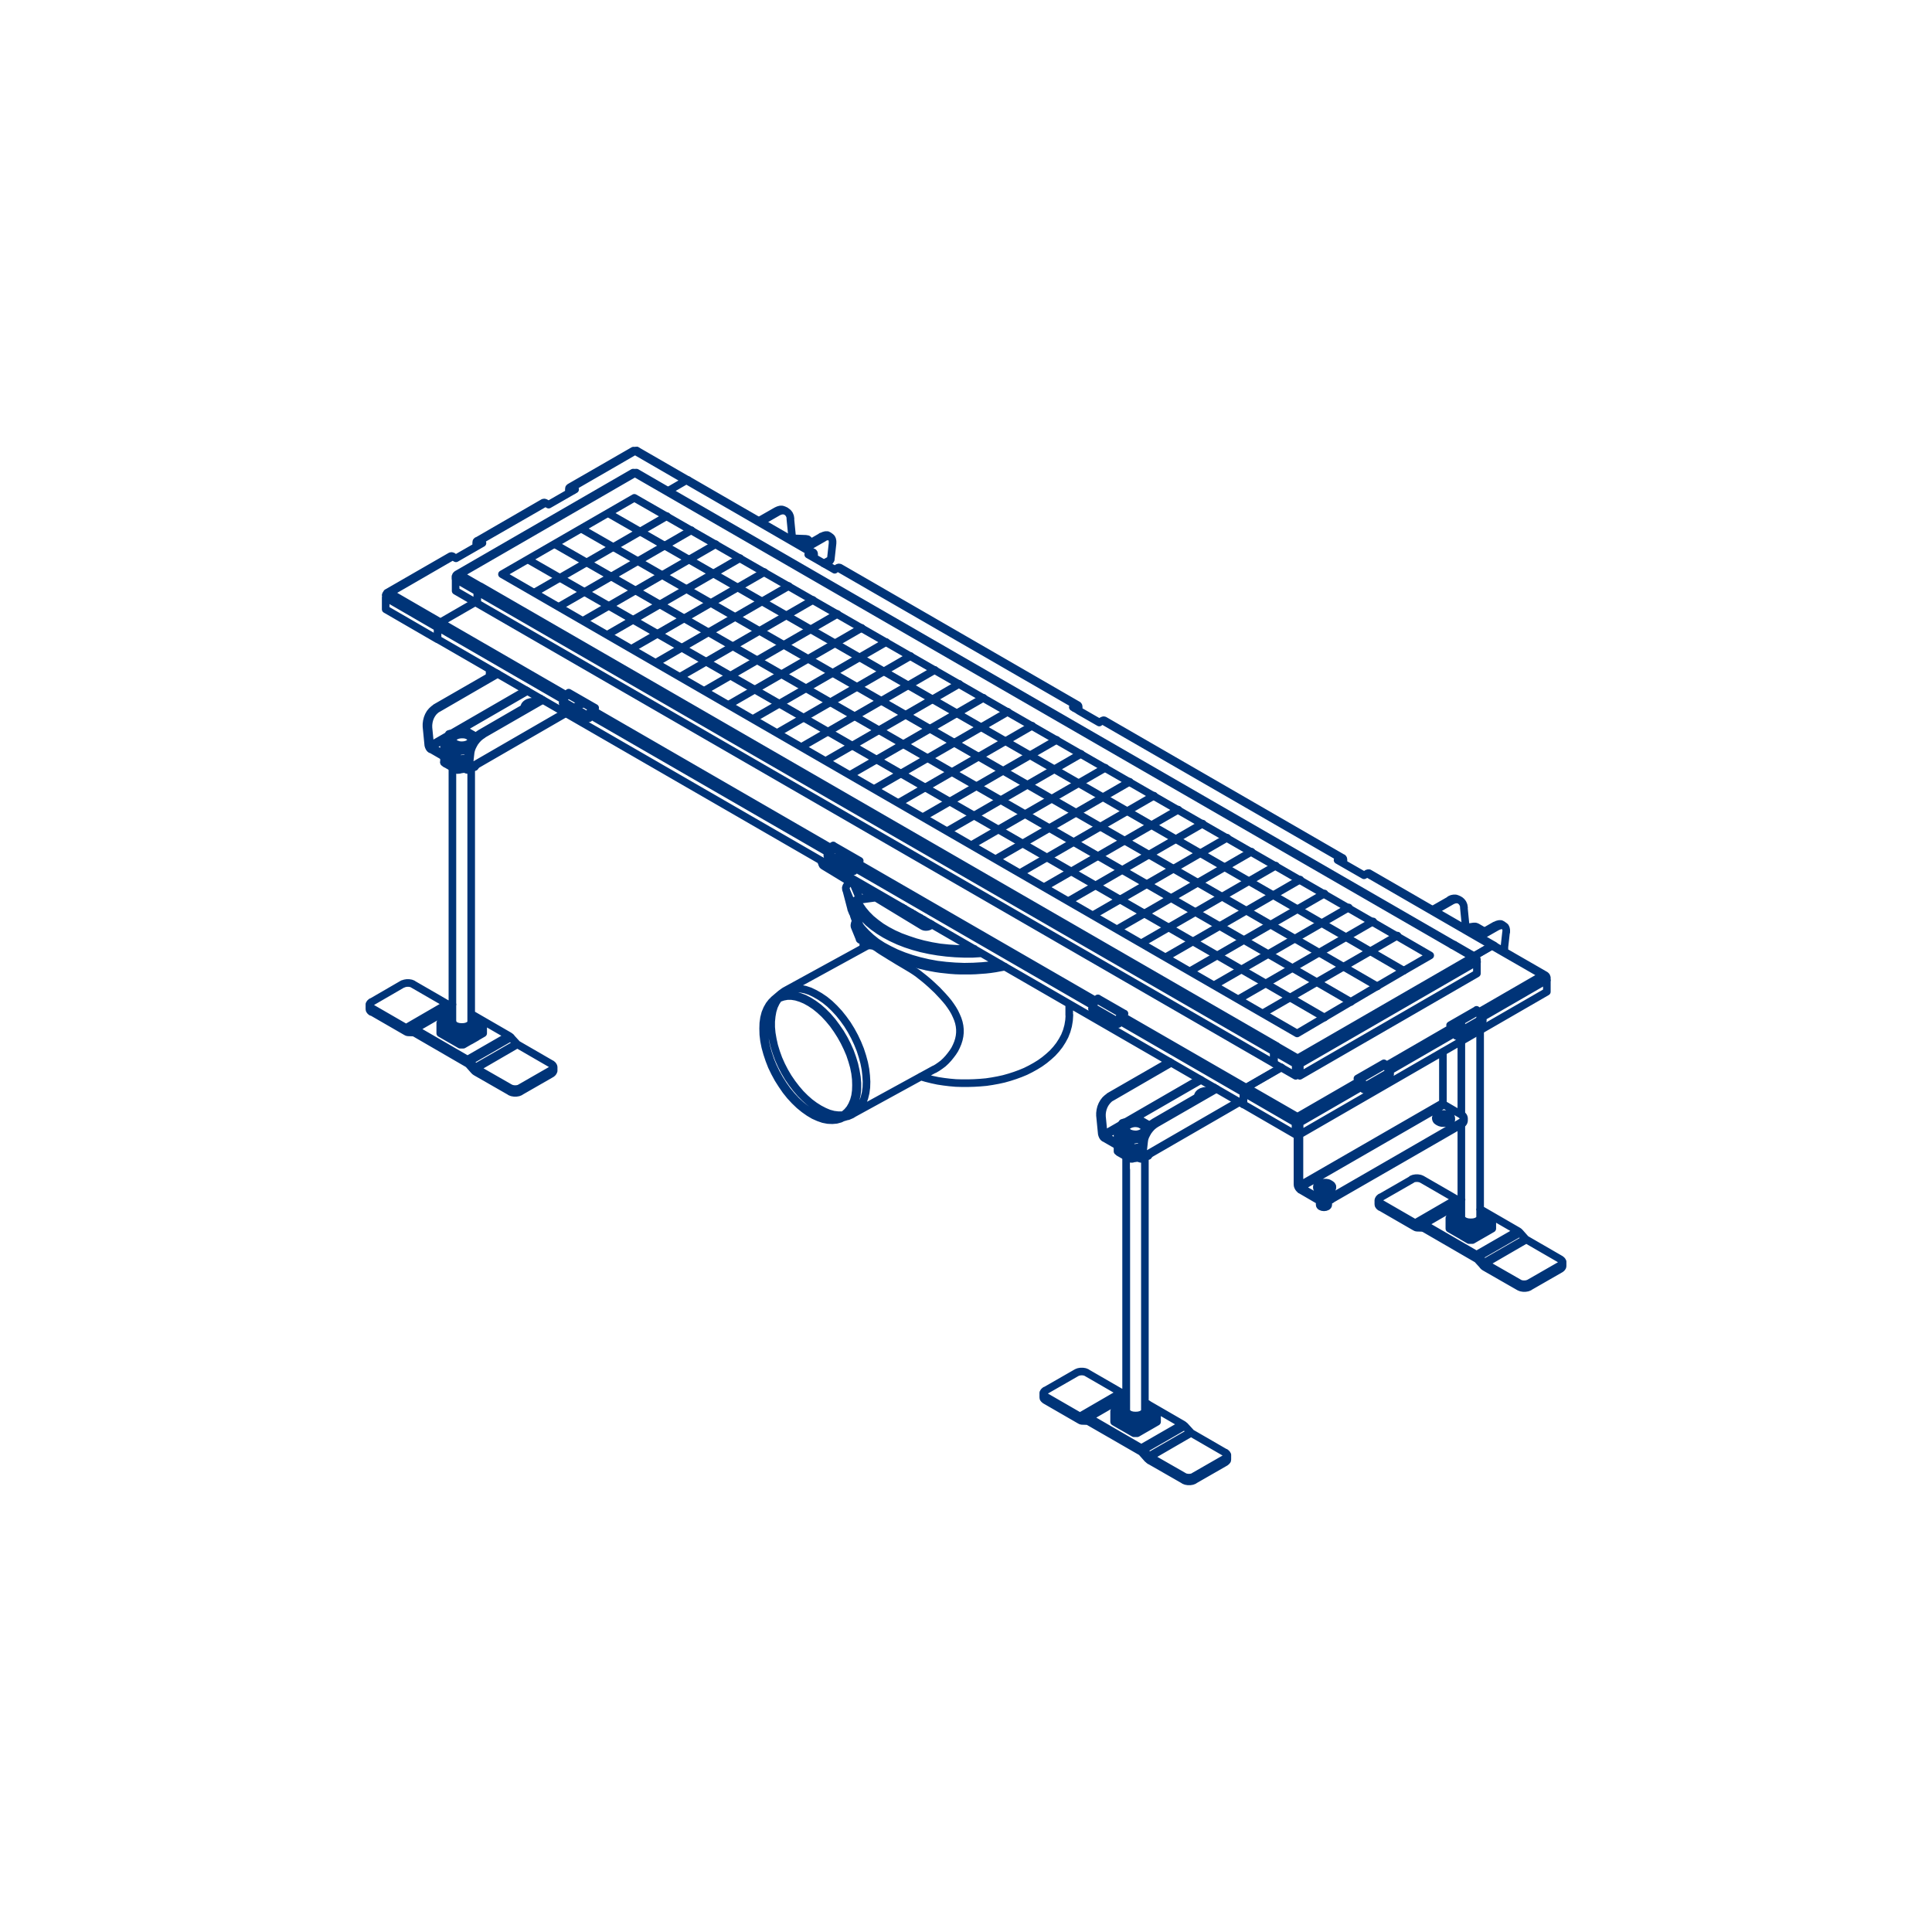 <?xml version="1.0" encoding="UTF-8"?>
<!-- Generator: Adobe Illustrator 27.3.1, SVG Export Plug-In . SVG Version: 6.00 Build 0)  -->
<svg xmlns="http://www.w3.org/2000/svg" xmlns:xlink="http://www.w3.org/1999/xlink" version="1.1" id="Lager_1" x="0px" y="0px" viewBox="0 0 1080 1080" style="enable-background:new 0 0 1080 1080;" xml:space="preserve">
<style type="text/css">
	.st0{fill:none;stroke:#003478;stroke-width:4.252;stroke-linecap:round;stroke-linejoin:round;stroke-miterlimit:10;}
	.st1{fill:#003478;stroke:#003478;stroke-miterlimit:10;}
	.st2{enable-background:new    ;}
</style>
<g>
	<g>
		<g>
			<path class="st0" d="M863.9,545.2l-28.8-16.6 M818.4,626.4v-1.3 M724.2,634.2l-29-16.8 M724.2,627.6v6.6l1.1-0.6 M725.3,625.6     l-0.1,0.3l-0.1,0.3v0.4l0.1,0.4 M724.2,627.6l1.1-0.6v6.6 M695.1,617.4v-6.6 M695.1,610.9l0.1-0.8l0.4-0.8l0.6-0.7l0.7-0.5      M725.3,624.3l-0.5,0.6l-0.4,0.8l-0.2,0.9v0.9 M724.2,627.6l-29-16.8 M864.7,547.8v6.6l-138.2,79.8 M725.3,625.6v-1.3      M725.4,633.5l1.1,0.6v-6.6l-1.1-0.6 M864.7,547.8v-1.3l-0.4,0.2 M864.7,546.5l-0.3-0.8l-0.5-0.5l-0.7-0.2l-0.8,0.1 M834,528.7     l0.6-0.2l0.6,0.1 M726.4,626.2L726.4,626.2 M726.4,662.8v-28.6 M725.3,625.7v36.4 M806.6,587.9v28.5 M816.9,627.3L744,669.4      M725.3,662.1l0.1,0.8l0.4,0.9l0.5,0.7l0.7,0.5 M725.3,662.1l1.1,0.6 M727,663.8l-0.3-0.3l-0.2-0.4l-0.1-0.4 M726.4,662.8     l80.3-46.3 M806.6,616.4l0.1,0.4l0.2,0.4l0.3,0.3 M807.2,617.5l-80.3,46.3v1.3 M736.6,669.3l-9.6-5.5 M744,669.3v1.3      M736.6,669.3v1.3 M744,669.3l-1.1,0.5l-1.3,0.3l-1.4,0.1l-1.4-0.1l-1.3-0.3l-1.1-0.5 M727,665.1l9.6,5.6 M736.6,670.6l1.1,0.5     l1.3,0.3l1.4,0.1l1.4-0.1l1.3-0.3l1.1-0.5 M816.9,628.6l-72.9,42 M807.2,617.5l9.6,5.6 M816.9,628.6l0.8-0.6l0.5-0.7l0.2-0.8      M816.9,627.3v1.3 M816.9,623l0.8,0.6l0.5,0.7l0.2,0.8l-0.2,0.8l-0.5,0.7l-0.8,0.6 M811.3,625.9l-0.5-0.7l-0.8-0.6l-1.1-0.4     l-1.2-0.2h-1.3l-1.2,0.2l-1.1,0.4l-0.8,0.6l-0.5,0.7 M803.9,627l-0.8-0.6l-0.4-0.7l-0.1-0.8l0.3-0.7l0.7-0.6l1-0.5l1.2-0.3     l1.3-0.1l1.3,0.1l1.2,0.4l0.9,0.5l0.6,0.7l0.2,0.7l-0.1,0.8l-0.5,0.7l-0.9,0.6l-1.1,0.4l-1.3,0.2h-1.3l-1.2-0.3L803.9,627z      M744.7,664.3l-0.5-0.7l-0.8-0.6l-1.1-0.4l-1.2-0.2h-1.3l-1.2,0.2l-1.1,0.4l-0.8,0.6l-0.5,0.7 M743.6,661.9l0.8,0.6l0.4,0.7v0.8     l-0.3,0.7l-0.7,0.6l-1,0.5l-1.2,0.3l-1.3,0.1l-1.3-0.1l-1.2-0.4l-0.9-0.5l-0.6-0.7l-0.2-0.7l0.1-0.8l0.5-0.7l0.9-0.6l1.1-0.4     l1.3-0.2h1.3l1.2,0.2L743.6,661.9z M725.3,625.6l0.1,0.3l0.1,0.3v0.4l-0.1,0.4 M862.5,545.2l0.8,0.5l0.7,0.7l0.5,0.8l0.3,0.8      M864.7,547.8l-35.8,20.7 M828.9,570.6l-14.8,8.5 M825.4,565.8l-13.7,7.9 M825.4,564.5v1.3l1.8,1 M725.4,627v6.6 M814.1,577.8     l13.7-7.9 M762.3,606.9l-35.8,20.7 M726.5,627.6v-0.9l-0.2-0.9l-0.4-0.8l-0.5-0.6 M814.1,577l-37,21.4 M696.8,607.9l28.5,16.4     l35.3-20.4 M716.2,596.7l-19.4,11.2 M725.5,592.9L725.5,592.9 M834,528.7l-10,5.8 M827.2,565.5l35.3-20.4L834,528.7 M812.4,574.1     l-1.8-1l14.8-8.5l1.8,1 M775.4,595.4l37-21.4 M762.3,607.7l13.7-7.9 M777.1,600.5l-14.8,8.5 M760.6,604l-1.8-1.1 M773.6,595.7     l-13.7,7.9 M758.8,602.9l14.8-8.5 M775.4,596.7l-1.8-1v-1.3l1.8,1.1 M814.1,579.1V577 M777.1,598.4v2.1l-1.1-0.6v-2.1      M828.9,568.5v2.1l-1.1-0.6v-2.1 M762.3,609v-2.1 M814.1,577l-0.1-0.8l-0.4-0.8l-0.6-0.7l-0.6-0.5 M775.4,595.4l0.7,0.5l0.5,0.7     l0.4,0.8l0.1,0.8 M776,597.7l1.1,0.6 M776,597.7l-0.1-0.4l-0.2-0.4l-0.3-0.3 M775.4,596.7v-1.3 M827.2,565.5l0.6,0.5l0.6,0.7     l0.4,0.9l0.1,0.8 M827.8,567.8l1.1,0.6 M827.8,567.8l-0.1-0.4l-0.2-0.4l-0.3-0.3 M827.2,566.8v-1.3 M762.3,606.9l-0.1-0.8     l-0.4-0.8l-0.6-0.7l-0.7-0.5 M737.7,671.1v2.4c0,0.8,1.1,1.4,2.4,1.4c1.3,0,2.4-0.6,2.4-1.4v-2.3"></path>
		</g>
		<path class="st0" d="M713.8,584.9l11.6,6.7l98-56.6l-11.6-6.7 M353.9,264.2l-98.5,56.9 M367.7,271.1l-11.9-6.9 M266.8,330.7v6.6    l-12.1-7 M254.7,330.3v-6.6 M254.7,323.7l0.3-0.7l0.5-0.8l0.7-0.7l0.8-0.4 M268.5,327.7l-0.7,0.5l-0.5,0.7l-0.4,0.9l-0.1,0.8     M266.8,330.7l-12.1-7 M255.1,322.6l-0.5-0.3v1.3 M353.9,264.2h0.4l0.5,0.3 M256.9,321l-0.8-0.1l-0.7,0.2l-0.5,0.5l-0.3,0.8     M367.7,271.1l-0.5-0.1l-0.7,0.2 M354.9,264.5l0.5-0.3h0.4 M366.5,271.2l-11.6-6.7l-98,56.6l11.6,6.7 M367.7,271.1L813,528.2     M813,528.2l-0.5-0.1l-0.7,0.2 M366.5,271.2l0.7-0.2l0.5,0.1 M811.8,528.3L366.5,271.2 M266.8,330.7l0.1-0.8l0.4-0.9l0.5-0.7    l0.7-0.5 M712.1,587.8v6.6L266.8,337.3v-6.6 M266.8,330.7l445.3,257.1 M713.8,584.9l-0.7,0.5l-0.5,0.8l-0.4,0.8l-0.1,0.8     M268.5,327.7l445.3,257.1"></path>
		<path class="st0" d="M824.9,535l-11.9-6.9 M825.6,537.6v-1.3l-0.4,0.3 M825.6,536.3l-0.3-0.8l-0.5-0.5l-0.7-0.2l-0.8,0.1     M811.8,528.3l0.7-0.2l0.5,0.1 M825.6,537.6v6.6l-99,57.2 M725.5,592.8l0.1,0.3l0.1,0.3v0.4l-0.1,0.4 M725.5,600.8l1.1,0.6v-6.6    l-1.1-0.6 M725.5,594.2v6.6 M726.6,594.8v-0.9l-0.2-0.9l-0.4-0.8l-0.5-0.6 M823.4,535l0.8,0.5l0.7,0.7l0.5,0.8l0.3,0.7     M825.6,537.6l-99,57.2 M724.3,601.4l-12.2-7 M724.3,594.8v6.6l1.1-0.6 M725.5,592.8v-1.3 M725.5,592.8l-0.1,0.3l-0.1,0.3v0.4    l0.1,0.4 M724.3,594.8l1.1-0.6v6.6 M712.1,594.4v-6.6 M712.1,587.8l0.1-0.8l0.4-0.8l0.5-0.8l0.6-0.5 M725.5,591.6l-0.5,0.6    l-0.4,0.8l-0.2,0.9v0.9 M724.3,594.8l-12.2-7"></path>
		<g>
			<path class="st0" d="M251.9,310.9l-35.6,20.5 M354.1,251.9l-35.6,20.5 M303.7,281l-37,21.4 M355,252.2l0.5-0.3h0.4 M216.1,332.9     l-0.4-0.3v1.3 M244.6,350.8v6.6l-29-16.8 M215.6,340.6V334 M215.6,334l0.3-0.7l0.5-0.8l0.7-0.7l0.8-0.5 M244.6,350.8l-29-16.8      M273.7,374.1v4.1 M274.8,374.7v2.8 M217.9,331.4l-0.8-0.1l-0.7,0.2l-0.5,0.5l-0.3,0.7 M268.6,304.1l-0.7-0.4 M319.7,273.8     l-0.6,0.4 M267.9,303.7l-0.6,0.3 M354.1,251.9h0.4l0.5,0.3 M383.5,268.6L355,252.1l-35.3,20.4 M373.5,274.4l10-5.8 M246.3,347.8     l19.4-11.2 M253.1,311l-35.3,20.4l28.5,16.5 M267.9,302.5l1.8,1.1l-14.8,8.5l-1.8-1 M304.9,281.1l-37,21.3 M319.7,272.6l1.8,1      M320.4,274.3l-0.7-0.4 M321.5,273.6l-14.8,8.5l-1.8-1 M267.3,304.1v0.8 M266.2,305.5v-2.1 M319.1,274.2v0.8 M318,275.6v-2.1      M267.9,303.7l-0.3-0.1l-0.2,0.1l-0.1,0.3 M266.2,303.4l1.1,0.6 M266.2,303.4l0.1-0.7l0.4-0.4l0.6-0.1l0.6,0.2 M267.9,302.5v1.3      M304.9,281.1l-0.6-0.2l-0.6,0.1 M253.1,311l-0.7-0.2l-0.5,0.1 M319.7,273.8l-0.3-0.1l-0.2,0.1l-0.1,0.3 M318,273.5l1.1,0.6      M318,273.5l0.1-0.7l0.4-0.4l0.5-0.1l0.7,0.2 M319.7,272.6v1.3 M750.5,479.6l-133.1-76.9 M454.6,308.8l-69.9-40.4 M835.2,528.5     l-69.9-40.4 M602.6,394.2l-133.1-76.9 M696.7,608L696.7,608 M695.1,610.6v6.8L244.6,357.3v-6.8 M477.3,484.9v2.1l-14.8-8.5      M463.4,477.9l-0.9,0.5v-2.1 M477.3,484.9l133.1,76.9 M696.7,608l-0.6,0.5l-0.5,0.7l-0.3,0.8l-0.1,0.7 M625.2,570.3l69.9,40.4      M479.7,481.7l-13.9-8 M627.6,567.1l-13.9-8 M625.2,570.3v2.1l-14.8-8.5 M611.4,563.3l-0.9,0.5v-2.1 M244.6,350.5l69.9,40.4      M244.6,350.5l0.1-0.7l0.3-0.8l0.5-0.7l0.6-0.5 M329.3,399.4l133.2,76.9 M246.2,347.9l69.9,40.4 M246.2,347.9l19.6-11.3      M696.7,608l19.6-11.3 M626.7,567.7l69.9,40.3 M613.7,558.1l14.8,8.5 M478.8,482.2L612,559.1 M465.8,472.7l14.8,8.5 M330.9,396.8     L464,473.7 M611.4,561.2v2.1l13.9,8 M463.4,475.8v2.1l13.9,8 M331.7,396.3l-13.9-8 M317.9,387.2l14.8,8.5 M329.3,399.4v2.1      M315.5,392.5l13.9,8 M329.3,401.5l-14.8-8.5 M315.5,390.4v2.1l-0.9,0.5v-2.1 M383.7,268.5l0.6-0.2l0.5,0.1 M616.3,402.8     l133.2,76.9 M824,534.5l10.2-5.9 M373.5,274.4l10.2-5.9 M383.7,268.5l69.9,40.4 M616.3,402.8l-1.8,1l-14.8-8.5 M601.5,395.4     l-0.9,0.5 M599.7,395.3l1.8-1 M835.5,528.8l-0.3-0.3h-0.5l-0.5,0.2 M764.3,488.3l69.9,40.4 M764.3,488.3l-1.8,1l-14.8-8.5      M749.5,480.8l-0.9,0.5 M747.7,480.8l1.8-1 M468.4,317.4l133.2,76.9 M751,482.7l11.5,6.6 M603,397.3l11.5,6.6 M601.5,395.4     l0.6,0.3 M749.5,480.8l0.6,0.3 M453.6,310l0.6,0.3 M466.6,318.5l-14.8-8.5 M455.1,311.8l11.5,6.6l1.8-1 M453.6,310l-0.9,0.5      M451.8,309.9l1.8-1 M751,482.7L751,482.7v-2.1 M750.1,482.1v-1 M455.1,311.8L455.1,311.8v-2.1 M454.2,311.3v-1 M603,397.3     L603,397.3v-2.1 M602.1,396.7v-1 M617.4,402.7l-0.5-0.1l-0.6,0.2 M749.5,479.7l0.6-0.2l0.5,0.1l0.3,0.4l0.1,0.6 M750.1,481.1     l0.9-0.5 M750.1,481.1l-0.1-0.3l-0.2-0.1l-0.3,0.1 M749.5,480.8v-1.1 M453.6,308.9l0.6-0.2l0.5,0.1l0.3,0.4l0.1,0.6 M454.2,310.3     l0.9-0.5 M454.2,310.3l-0.1-0.3l-0.2-0.1l-0.3,0.1 M453.6,310v-1.1 M601.5,394.3l0.6-0.2l0.5,0.1l0.3,0.4l0.1,0.6 M602.1,395.7     l0.9-0.5 M602.1,395.7l-0.1-0.3l-0.2-0.1l-0.3,0.1 M601.5,395.4v-1.1 M469.4,317.3l-0.5-0.1l-0.6,0.2 M765.3,488.2l-0.5-0.1     l-0.6,0.2 M612,559.1l1.8-1v1.1l-1.8,1 M480.6,481.2l-1.8,1 M316.1,388.3l1.8-1v1.1l-1.8,1 M464,473.7l1.8-1.1v1.1l-1.8,1      M332.7,395.8l-1.8,1 M628.6,566.6l-1.8,1 M478.8,482.2l-0.6,0.5l-0.5,0.7l-0.3,0.8l-0.1,0.7 M610.4,561.7l0.1-0.7l0.3-0.8     l0.5-0.7l0.6-0.5 M612,560.2v-1.1 M612,560.2l-0.3,0.3l-0.2,0.4l-0.1,0.4 M611.4,561.2l-0.9,0.5 M314.5,390.9l0.1-0.7l0.3-0.8     l0.5-0.7l0.6-0.5 M316.1,389.3v-1.1 M316.1,389.3l-0.3,0.3l-0.2,0.4l-0.1,0.4 M315.5,390.4l-0.9,0.5 M462.5,476.3l0.1-0.7     l0.3-0.8l0.5-0.7l0.6-0.5 M464,474.8v-1.1 M464,474.8l-0.3,0.3l-0.2,0.4l-0.1,0.4 M463.4,475.8l-0.9,0.5 M330.9,396.8l-0.6,0.5     l-0.5,0.7l-0.3,0.8l-0.1,0.7 M626.7,567.7l-0.6,0.5l-0.5,0.7l-0.3,0.8l-0.1,0.7 M476.3,622.9l46-25.2 M438.6,554l46-25.2      M469,625.4l5-1.5 M432.5,558.9l4-3.4 M436.5,555.5l1.8-1.3l2.1-0.9l2.2-0.6l2.4-0.2l2.5,0.2l2.6,0.5l2.7,0.9l2.7,1.3l2.8,1.6     l2.8,1.9l2.7,2.2l2.6,2.5l2.6,2.8l2.4,3l2.3,3.2l2.1,3.4l1.9,3.5l1.7,3.6l1.5,3.7l1.2,3.7l1,3.7l0.7,3.6l0.4,3.5l0.2,3.4     l-0.1,3.2l-0.4,3l-0.7,2.8l-0.9,2.5l-1.2,2.2l-1.4,1.9l-1.7,1.6l-1.9,1.2L474,624 M426.6,575l0.1-3.1l0.4-2.9l0.7-2.7l1-2.4     l1.2-2.1l1.4-1.8l1.7-1.5l1.9-1.1l2.1-0.8l2.2-0.4l2.4-0.1l2.5,0.3l2.6,0.7l2.7,1l2.7,1.4l2.7,1.7l2.7,2l2.6,2.3l2.6,2.6l2.5,2.9     l2.3,3.1l2.2,3.2l2,3.4l1.8,3.5l1.6,3.6l1.3,3.6l1.1,3.6l0.8,3.6l0.6,3.5l0.3,3.4v3.2l-0.3,3l-0.6,2.8l-0.8,2.6l-1.1,2.3l-1.3,2     l-1.6,1.7l-1.8,1.3l-2,1l-2.2,0.6l-2.3,0.2l-2.5-0.1l-2.6-0.5l-2.6-0.9l-2.7-1.2l-2.7-1.6l-2.7-1.9l-2.7-2.2l-2.6-2.5l-2.5-2.7     l-2.4-3l-2.2-3.2l-2.1-3.3l-1.9-3.5l-1.7-3.5l-1.4-3.6l-1.2-3.6l-1-3.6l-0.7-3.5l-0.4-3.4L426.6,575z M427.3,575.4l0.1-3.1     l0.4-2.9l0.7-2.6l1-2.4l1.2-2.1l1.5-1.8l1.7-1.5l1.9-1.1l2.1-0.7l2.2-0.4h2.4l2.5,0.4l2.6,0.8l2.6,1.1l2.7,1.5l2.7,1.8l2.6,2.1     l2.6,2.4l2.5,2.7l2.4,2.9l2.2,3.1l2.1,3.3l1.9,3.4l1.7,3.5l1.5,3.5l1.2,3.6l1,3.5l0.7,3.5l0.4,3.4l0.1,3.3l-0.1,3.1l-0.4,2.9     l-0.7,2.6l-1,2.4l-1.2,2.1l-1.5,1.8l-1.7,1.5l-1.9,1.1l-2.1,0.7l-2.2,0.4h-2.4l-2.5-0.4l-2.6-0.7l-2.6-1.1l-2.7-1.5l-2.7-1.8     l-2.6-2.1l-2.6-2.4l-2.5-2.7l-2.4-2.9l-2.2-3.1l-2.1-3.3l-1.9-3.4l-1.7-3.5l-1.5-3.6l-1.2-3.6l-1-3.5l-0.7-3.5l-0.4-3.4     L427.3,575.4z M470.9,623.4h-2.4l-2.5-0.3l-2.6-0.7l-2.6-1.1l-2.7-1.4l-2.7-1.7l-2.7-2l-2.6-2.3l-2.6-2.6l-2.4-2.8l-2.3-3     l-2.2-3.2l-2-3.4l-1.8-3.5l-1.6-3.6l-1.3-3.6l-1.1-3.6L432,581l-0.6-3.5l-0.3-3.3V571l0.3-3l0.5-2.8l0.8-2.6l1.1-2.3l1.3-2      M597.7,567.5v-6.3 M482.6,529.9v-4.8 M514.7,601.8l3.1,0.9l3.2,0.8l3.3,0.7l3.3,0.5l3.3,0.4l3.4,0.3l3.4,0.1h3.4l3.4-0.1     l3.4-0.2l3.4-0.3l3.3-0.5l3.3-0.6l3.2-0.7l3.2-0.9l3.1-1l3-1.1l2.9-1.2l2.8-1.4l2.7-1.5l2.6-1.6l2.5-1.8l2.3-1.9l2.2-2l2-2.2     l1.8-2.3l1.6-2.5l1.4-2.6l1.1-2.8l0.8-2.9l0.5-3l0.2-3 M484.9,523.9l1.4,2.5l1.8,2.4 M479.2,503.4l1.4,2.7l1.8,2.6l2.1,2.5     l2.4,2.4l2.8,2.3l3,2.2l3.3,2l3.6,1.9l3.8,1.7l4.1,1.5l4.2,1.4l4.4,1.2l4.6,1l4.7,0.8l4.8,0.5l4.8,0.3l4.9,0.1l4.8-0.1      M477.6,505.2l1.4,2.7l1.8,2.7l2.1,2.6l2.5,2.5l2.8,2.3l3.1,2.2l3.4,2.1l3.6,1.9l3.9,1.8l4.1,1.6l4.3,1.4l4.4,1.2l4.6,1l4.7,0.8     l4.8,0.6l4.9,0.4l4.9,0.2h4.9l4.9-0.3 M480.4,517.2l1.5,1.9l2.4,2.6l2.7,2.5l3,2.4l3.4,2.2l3.7,2l3.9,1.9l4.2,1.7l4.4,1.5     l4.6,1.3l4.7,1.1l4.9,0.9l5,0.6l5.1,0.4l5.1,0.2l5.1-0.1l5.1-0.3l5-0.5l4.9-0.7 M486.6,525.5l2.1,2.5l2.5,2.4 M484.6,528.8     l0.7-0.2l0.8-0.1l1,0.1l1.1,0.2l0.7,0.3l0.7,0.4l0.8,0.5l0.8,0.6l1.2,0.8l1.6,1l1.8,1.1l1.9,1.2l2,1.2l2.1,1.3l2.2,1.3l2.2,1.3     l3.5,2.1l1.7,1.1l1.6,1.1l1.9,1.5l1.9,1.5l1.9,1.6l1.8,1.6l1.7,1.6l1.7,1.6l1.6,1.7l1.6,1.7l1.5,1.7l1.5,1.8l1.3,1.8l1.2,1.8     l1.1,1.9l0.9,1.9l0.8,1.9l0.6,1.9l0.4,1.9l0.2,1.9v1.9l-0.2,1.9l-0.4,1.9l-0.6,1.9l-0.8,1.9l-0.9,1.8l-1.1,1.7l-1.2,1.6l-1.3,1.6     l-1.4,1.5l-1.5,1.4l-1.6,1.2l-1.6,1.1l-1.7,1"></path>
			<path class="st0" d="M265.9,427.8l-0.3,0.5 M248.2,426.2l0.8,0.6 M254.7,430.1l0.8,0.3h1 M248.2,416.1v4.3 M255.5,420.3v4.3      M250.6,410.8l0.3-0.5l1-0.3 M266.2,411.8l-4.7-2.7 M256.5,420l5.6-0.9 M249,416.4l5.8,3.3 M250.6,410.8l-2.1,4.5 M251.9,410     l-1.3,0.8 M259.8,408.8l-7.9,1.2 M248.2,420.3l0.8,0.6 M256.5,420l-1,0.3l-0.8-0.6L256.5,420z M249,416.4l-0.8-0.3l0.3-0.7     L249,416.4z M259.8,408.8h1l0.8,0.3L259.8,408.8z M254.7,424.2l0.8,0.3h1 M249,420.9l5.8,3.3 M256.5,424.5l5-0.8 M252.9,414.4     l0.2,0.8l0.5,0.7l0.8,0.6l1.1,0.5l1.3,0.3l1.4,0.1l1.4-0.1l1.3-0.3l1.1-0.5l0.8-0.6l0.5-0.7l0.2-0.8 M816.9,582v41.1      M816.9,570.6v5.6 M827.4,567v3.1 M827.3,522.1l-0.4-0.7l-0.7-0.6l-0.9-0.5l-1.1-0.4l-1.2-0.2h-1.3l-1.3,0.2 M252.9,413.6v0.8      M263.4,413.6v0.8 M253.3,412.5l-0.3,0.8l0.1,0.8l0.4,0.8l0.8,0.7l1.1,0.5l1.3,0.4l1.4,0.1l1.4-0.1l1.3-0.3l1.1-0.5l0.9-0.7     l0.5-0.8l0.1-0.8l-0.2-0.8l-0.6-0.7l-0.9-0.6l-1.2-0.5l-1.4-0.2h-1.4l-1.4,0.2l-1.2,0.4l-1,0.6L253.3,412.5z M629.4,631v0.8      M639.9,631v0.8 M637.1,628.3l-1.3-0.3l-1.4-0.1l-1.4,0.2l-1.3,0.4l-1.1,0.6l-0.8,0.7l-0.4,0.8v0.8l0.4,0.8l0.7,0.7l1,0.6     l1.3,0.4l1.4,0.2h1.4l1.4-0.3l1.2-0.5l0.9-0.6l0.6-0.8l0.2-0.8l-0.2-0.8l-0.6-0.8l-0.9-0.6L637.1,628.3z M450.9,304.7l-0.1-0.8     l-0.5-0.8l-0.8-0.7l-1.1-0.5l-1.3-0.3l-1.4-0.1l-1.4,0.1L443,302 M463.4,477.2l3.3-2.9 M520,516.3L520,516.3 M520.2,517.2     l0.5-0.5 M515.6,516.9l-55.5-33.7 M515.9,517.8l-55.5-33.7 M459.6,483.1l-0.3-0.9 M520.2,517.2l-0.3-0.9 M519.9,516.3l-0.8,0.5     l-0.9,0.3l-1,0.1l-0.9-0.1l-0.8-0.3 M515.9,517.8l0.8,0.3l0.9,0.1l1-0.1l0.9-0.3l0.8-0.5 M515.6,516.9l0.3,0.9 M460.4,484.1     l-0.3-0.9 M459.6,483.1l0.3,0.6l0.5,0.4 M460.1,483.2l-0.6-0.5l-0.3-0.7v-0.7 M516.2,514.1l-0.9-0.1l-0.7-0.4l-0.4-0.6      M514.5,513.1v0.2 M510.9,511.1l-0.7-0.2l-0.6-0.3l-0.4-0.5 M509.4,510.2L509.4,510.2 M505.5,507.9l-0.6-0.2l-0.5-0.4      M477.1,485.8h0.2 M478.5,481l-0.7,0.6l-0.9,0.4l-1,0.1L475,482l-0.7-0.4l-0.4-0.6l-0.1-0.7l0.3-0.7l0.6-0.6 M475.7,479.5     l-0.8,0.5l-0.5,0.7l-0.2,0.7 M471.8,482.7l0.7,0.1l0.6,0.2l0.5,0.4l0.3,0.5 M473.4,478.1l-0.7,0.5l-0.9,0.3l-0.9,0.1l-0.9-0.1     l-0.6-0.4l-0.4-0.6l-0.1-0.7l0.3-0.7l0.6-0.6 M470.5,476.5l-0.7,0.5l-0.5,0.6l-0.2,0.7 M466.5,479.6h0.9l0.8,0.3l0.5,0.5l0.2,0.6      M480.9,525.4l0.6,0.2 M475.8,508.2l0.9,2.2 M472.9,497.3l3.9,9.4 M482.2,524.6l-0.5,0.5l-0.5,0.3h-0.4l-0.3-0.3 M477.7,518     l-0.1-0.6l0.1-0.7l0.2-0.8l0.4-0.7 M482.8,524.9l-0.4,0.5l-0.4,0.3h-0.4 M482.8,524.9l1.3-1.8 M482.2,524.6l0.6,0.2 M482.2,524.6     l1.4-2 M479.7,517.4l0.2,0.5l0.4,0.4 M480.4,517.2l-2.8-10.7 M479.7,517.4l0.7-0.2 M479.7,517.4l-2.8-10.7 M477.6,506.5v-0.9     l0.3-0.9l0.7-0.8l0.9-0.6l1.1-0.3 M476.9,506.7l0.7-0.2 M480.5,502.4l-1.1,0.3l-1,0.5l-0.8,0.7l-0.6,0.9l-0.2,0.9l0.1,0.9      M480.5,502.4v0.6 M475.5,493.3l-1,0.5l-0.8,0.7l-0.6,0.9l-0.3,0.9l0.1,0.9 M475.8,508l-2.8-10.7 M475.8,508l0.1,0.2      M478.3,515.2l0.2-0.2 M477.7,518l2.9,7.1 M477.2,494.3l3.4,8.1 M480.5,502.4l8.1-1.1 M480.5,503l8.9-1.2 M561.7,540.4l-2.7,0.5     l-2.7,0.5l-2.7,0.4l-2.7,0.3l-2.8,0.2l-2.8,0.2l-2.8,0.1h-2.8h-2.8l-2.8-0.1l-2.8-0.2l-2.8-0.3l-2.8-0.3l-2.7-0.4l-2.7-0.5     l-2.6-0.5 M479.7,517.4l-1.1-2.2l-0.7-1.6l-0.6-1.7l-0.4-1.5 M517.9,540.3l-3.1-0.7l-3-0.8l-2.9-0.9l-2.9-1l-2.8-1.1l-2.7-1.2     l-2.6-1.3l-2.5-1.4l-2.3-1.4l-2.2-1.5l-2.1-1.6l-2-1.7L485,524l-1.7-1.8l-1.5-1.9l-1.4-1.9 M316.3,398.7l-54.7,31.6 M326.1,393.1     l-4.8,2.8 M260.6,428.9l-19.7-11.4 M293.1,395.8v-0.9l0.4-0.8l0.7-0.7l1-0.6l1.3-0.4l1.4-0.2h1.5 M254.5,409.6l40.3-23.3      M240.9,417.5l9-5.2 M240.5,416.9l0.1,0.3l0.2,0.2 M240.9,418.8v-1.3 M239.4,416.5l0.2,0.7l0.3,0.7l0.4,0.6l0.5,0.4 M260.6,430.2     v-1.3l0.4-0.2 M261,428.8l-0.1,0.2h-0.2 M260.6,430.2l0.5,0.2h0.4l0.3-0.3l0.2-0.5 M239.4,416.5l1.1,0.5 M244.7,396.1l-1.1-0.5      M238.4,406.2l1.1,0.5 M261,428.8l1.1,0.8 M262,419.7l1.1,0.8 M268.6,409.9l-1.2,0.8l-1.2,1l-1.1,1.2l-1,1.3l-0.9,1.4l-0.7,1.4     l-0.5,1.4l-0.2,1.3 M262,419.7l-1,9 M277.2,376.2l-33.7,19.4 M243.6,395.6l-1.1,0.8l-1.1,1l-1,1.2l-0.8,1.4l-0.6,1.5l-0.4,1.6     l-0.2,1.6v1.5 M238.4,406.2l1,10.2 M269.7,410.7l-1.1-0.8 M268.6,409.9l33.5-19.4 M252.6,409.9l41.5-24 M240.5,416.9l9.9-5.7      M239.5,406.7l1,10.2 M239.5,406.7v-1.5l0.2-1.6l0.4-1.6l0.6-1.5l0.8-1.4l1-1.3l1.1-1l1.1-0.8 M278.2,376.7l-33.5,19.4      M320.9,395.6l4.8-2.8 M262.1,429.5l53.8-31.1 M262.1,429.5l1-9 M263.1,420.5l0.3-1.3l0.5-1.4l0.7-1.4l0.8-1.4l1-1.3l1.1-1.2     l1.2-1l1.2-0.8 M269.7,410.7l33.7-19.4 M296.9,393.6l-1.2,0.3l-1,0.5l-0.8,0.6l-0.6,0.7 M240.9,418.8l19.7,11.4 M692.9,616.1     l-54.7,31.6 M637.1,646.3l-19.7-11.4 M669.6,613.2v-0.8l0.4-0.8l0.7-0.7l1-0.6l1.3-0.4l1.4-0.2h1.4 M631,627l40.4-23.3      M617.4,634.9l9-5.2 M617,634.3l0.1,0.3l0.2,0.3 M617.4,636.2v-1.3 M615.9,633.8l0.2,0.7l0.3,0.7l0.4,0.6l0.5,0.4 M637.1,647.6     v-1.3l0.4-0.2 M637.5,646.1l-0.1,0.2h-0.2 M637.1,647.6l0.5,0.2h0.5l0.3-0.3l0.2-0.5 M615.9,633.8l1.1,0.5 M621.2,613.5l-1.1-0.5      M614.9,623.6l1.1,0.5 M637.5,646.1l1.1,0.8 M638.5,637.1l1.1,0.8 M645.2,627.3l-1.2,0.8l-1.2,1l-1.1,1.2l-1,1.3l-0.8,1.4     l-0.7,1.4l-0.5,1.4l-0.2,1.3 M638.5,637.1l-1,9.1 M653.8,593.5l-33.7,19.4 M620.1,613l-1.1,0.8l-1.1,1l-1,1.3l-0.8,1.4l-0.6,1.5     l-0.4,1.6l-0.2,1.6v1.5 M614.9,623.6l1,10.2 M646.3,628.1l-1.1-0.8 M645.2,627.3l33.5-19.4 M629.1,627.3l41.5-24 M617,634.3     l9.9-5.7 M616,624.1l1,10.2 M616,624.1v-1.5l0.2-1.5l0.4-1.6l0.6-1.5l0.8-1.4l1-1.3l1.1-1.1l1.1-0.8 M654.7,594.1l-33.5,19.4      M638.6,646.9l53.8-31.1 M638.6,646.9l1-9.1 M639.6,637.9l0.2-1.3l0.5-1.4l0.7-1.4l0.8-1.4l1-1.3l1.1-1.2l1.2-1l1.2-0.8      M646.3,628.1l33.7-19.4 M673.4,611l-1.2,0.3l-1,0.5l-0.8,0.6l-0.6,0.7 M617.4,636.2l19.7,11.4 M464,313.5l-3,1.7 M463.3,299.5     l1.1,0.8 M439.2,285.6l-1.1-0.5 M443.2,300.7l0.3,0.2 M464.4,312.7l-0.2,0.5l-0.3,0.3 M442.9,300.9l0.3-0.2 M442.8,300.1l0.1,0.3     l0.2,0.2 M459.1,299.9l1.1,0.8 M435.1,286.1l1.2-0.5l1.2-0.2l1.1,0.1l1,0.4l0.9,0.7l0.7,0.9l0.5,1.2l0.2,1.3 M441.8,289.9l1,10.2      M441.5,300.9l1.4-0.8 M450.5,306.4l9.8-5.6 M460.2,300.7l1.1-0.5l1.1-0.3h1l0.8,0.3l0.6,0.5l0.4,0.8l0.2,1v1.2 M465.4,303.7     l-1,9.1 M460.5,315l3.9-2.2 M434,285.6l1.1,0.5 M435.1,286.1l-9.9,5.7 M463.3,299.5l-0.8-0.4h-1l-1.1,0.3l-1.2,0.6 M449.2,305.7     l9.9-5.7 M438.1,285.1l-0.9-0.3h-1l-1.1,0.3l-1.1,0.5 M434,285.6l-9.8,5.6 M840.5,530.9l-0.7,0.4 M839.8,516.9l1.1,0.8      M815.7,503l-1.1-0.5 M819.7,518.1l0.7,0.4 M840.9,530.1l-0.1,0.5l-0.3,0.3 M818.6,518.8l1.2-0.7 M819.3,517.5l0.1,0.3l0.2,0.2      M835.7,517.3l1.1,0.8 M811.7,503.5l1.2-0.5l1.2-0.2l1.1,0.1l1,0.4l0.8,0.7l0.7,0.9l0.5,1.2l0.2,1.3 M818.3,507.3l1,10.2      M817.8,518.4l1.6-0.9 M827,523.7l9.8-5.6 M836.8,518.1l1.1-0.5l1.1-0.3h1l0.8,0.3l0.6,0.5l0.4,0.8l0.2,1v1.2 M841.9,521.1l-1,9      M839.4,531l1.6-0.9 M810.6,503l1.1,0.5 M811.7,503.5l-9.9,5.7 M839.8,516.9l-0.8-0.4h-1l-1.1,0.3l-1.2,0.6 M825.8,523l9.9-5.7      M814.6,502.5l-0.9-0.3h-1l-1.1,0.2l-1.1,0.5 M810.6,503l-9.8,5.6 M384.4,268.3L356,251.9"></path>
		</g>
		<path class="st0" d="M829.9,520.7l-4.3-2.5 M823.8,517.9l-5.4,0.8 M823.8,517.9h1l0.8,0.3L823.8,517.9z M441.1,301L441.1,301    l1.1-0.1 M453.2,303.4l-1.3-1.6 M442.2,300.8l-0.9,0.2 M450.4,301.2l-8.1-0.3 M450.4,301.2l1.1,0.2l0.5,0.4L450.4,301.2z     M632,647.7v-3.1 M624.7,643.6v-3.1 M641.9,646.2v-0.7 M640.9,646.5l1-0.3l0.3-0.5 M631.2,647.5l-5.8-3.3 M636.5,647.2l-3.5,0.5     M640.9,646.5l-0.9,0.1 M642.4,645.2l-0.2,0.5 M624.7,643.6l0.8,0.6 M631.2,647.5l0.8,0.3h1 M624.7,633.5v4.3 M632,637.7v4.3     M627.1,628.2l0.3-0.5l1-0.3 M642.8,629.2l-4.7-2.7 M633,637.3l5.6-0.9 M625.5,633.7l5.8,3.3 M627.1,628.2l-2.1,4.5 M628.4,627.4    l-1.3,0.8 M636.3,626.2l-7.9,1.2 M624.7,637.7l0.8,0.6 M633,637.3l-1,0.3l-0.8-0.6L633,637.3z M625.5,633.7l-0.8-0.3l0.3-0.7    L625.5,633.7z M636.3,626.2h1l0.7,0.3L636.3,626.2z M631.2,641.6l0.8,0.3h1 M625.5,638.3l5.8,3.3 M633,641.9l5-0.8 M629.4,631.8    l0.2,0.8l0.5,0.7l0.8,0.6l1.1,0.5l1.3,0.3l1.4,0.1l1.4-0.1l1.3-0.3l1.1-0.5l0.8-0.6l0.5-0.7l0.2-0.8 M255.5,430.4v-3.1     M248.2,426.2v-3.1 M265.4,428.8v-0.7 M264.4,429.1l1-0.3l0.3-0.4 M254.7,430.1l-5.8-3.3 M260,429.8l-3.5,0.5 M264.4,429.1    l-0.9,0.1"></path>
		<g>
			<path class="st0" d="M629.5,788.4V646.5 M633.9,801.2h1.8 M622.8,794.8l3.8,2.2 M630.1,799l3.8,2.2 M622.8,794.8l3.8,2.2      M635.7,801.2l3.8-2.2 M643,797l3.8-2.2 M635.7,801.2l3.8-2.2 M640,788.4V646.6 M629.6,788.4V653.9 M629.6,779.2l-22.3,12.9     l0.8,2.4 M608.5,792.4l-0.6-0.3l-0.6-0.1 M608.5,792.4v2.1 M608.1,794.4l0.4,0.1 M661.1,796.2l0.6,0.4l0.6,0.6 M629.6,780.3     l-21.1,12.2 M661.1,796.2L638,809.5v2.1 M639.2,810.5l-0.6-0.6l-0.6-0.4 M639.2,810.5l-0.8,1.5 M638,811.6l0.4,0.3 M665.5,800.7     l0.4,0.3 M662.3,797.1l-23.1,13.3 M665.5,800.7L642.4,814l-0.8,1.5 M642.8,814.3l-0.4-0.3 M641.6,815.5l0.6,0.6l0.6,0.4      M665.8,801l-23.1,13.4v2.1 M626.8,778.4l0.5,0.2 M584.3,782.7l19.4,11.2 M604.9,794.3l3.2,0.1 M603.7,791.8v2.1 M604.1,791.9     l-0.5-0.1 M604.1,791.9l0.8,2.4 M603.7,793.9l0.6,0.3l0.6,0.1 M607.3,792.1l-3.2-0.1 M627.2,778.6l-23.1,13.3 M627.2,778.6     l2.3,0.1 M608.5,794.6l29.5,17 M638,809.5l-29.5-17.1 M640,784l21.1,12.2 M638.4,812l3.1,3.5 M685,817.4l-17.6,10.1 M642.4,814     l-3.2-3.5 M662.3,797.1l3.2,3.5 M607.4,767.3l19.4,11.2 M626.8,778.4l-23.1,13.4 M603.7,791.8l-19.4-11.2 M584.3,777.4l17.6-10.1      M665.8,801l19.2,11.1 M685,815.2l-17.6,10.1 M642.8,816.5l19.2,11 M661.9,825.4l-19.2-11 M583.2,781.1V779 M686.1,815.8v-2.1      M584.3,782.7v-2.1 M583.2,781.1l0.1,0.6l0.4,0.5l0.6,0.5 M584.3,780.6l-0.7-0.6l-0.4-0.7v-0.7l0.4-0.7l0.7-0.6 M601.9,767.3     l1-0.4l1.2-0.2h1.2l1.2,0.2l1,0.4 M685,817.4l0.6-0.5l0.4-0.5l0.1-0.6 M685,815.2v2.1 M685,812l0.7,0.6l0.4,0.7v0.7l-0.4,0.7     l-0.7,0.6 M667.4,827.5v-2.1 M661.9,827.5l1,0.4l1.2,0.2h1.2l1.2-0.2l1-0.4 M661.9,825.4v2.1 M667.4,825.4l-1,0.4l-1.2,0.2H664     l-1.2-0.2l-1-0.4 M622.8,789l3.2-1.9 M643.6,787.1l3.2,1.9 M646.8,790l-11.1,6.4 M633.9,796.4l-11.1-6.4 M646.8,789v1.1      M635.7,796.4h-1.8 M622.8,790v-1.1 M635.7,801.2v-4.8 M646.8,790v4.8 M622.8,794.8V790 M633.9,796.4v4.8 M626.6,797l3.5,2      M639.5,799l3.5-2 M643.9,789.5v-1.1 M625.7,789.5v-1.1 M640,788.4l-0.2,0.9l-0.7,0.8l-1.2,0.7l-1.5,0.4l-1.6,0.1l-1.6-0.1     l-1.5-0.4l-1.2-0.7l-0.7-0.8l-0.2-0.9 M643.9,789.5l-0.2,1.2l-0.7,1.1l-1.1,1l-1.4,0.8l-1.7,0.6l-1.9,0.4l-2,0.1l-2-0.1l-1.9-0.4     l-1.7-0.6l-1.4-0.8l-1.1-1l-0.7-1.1l-0.2-1.2 M629.6,784.1l-1.5,0.8l-1.2,1l-0.8,1.1l-0.3,1.2l0.2,1.2l0.6,1.2l1.1,1l1.4,0.9     l1.7,0.6l2,0.4l2.1,0.1l2.1-0.1l2-0.4l1.7-0.6l1.4-0.9l1.1-1l0.6-1.2l0.2-1.2l-0.3-1.2l-0.8-1.1l-1.2-1l-1.5-0.8"></path>
		</g>
		<g>
			<path class="st0" d="M821.3,693.2h1.8 M810.2,686.8l3.8,2.2 M817.4,691l3.8,2.2 M810.2,686.8l3.8,2.2 M823.1,693.2l3.8-2.2      M830.4,689l3.8-2.2 M823.1,693.2l3.8-2.2 M827.4,680.4V576.2 M816.9,680.4v-52.6 M816.9,671.2l-22.3,12.9l0.8,2.4 M795.8,684.4     l-0.6-0.3l-0.6-0.1 M795.8,684.4v2.1 M795.5,686.4l0.4,0.1 M848.5,688.1l0.6,0.4l0.6,0.6 M816.9,672.2l-21.1,12.2 M848.5,688.1     l-23.1,13.3v2.1 M826.6,702.4l-0.6-0.5l-0.6-0.4 M826.6,702.4l-0.8,1.5 M825.4,703.6l0.4,0.3 M852.8,692.6l0.4,0.3 M849.7,689.1     l-23.1,13.3 M852.8,692.6l-23.1,13.3l-0.8,1.5 M830.1,706.3l-0.4-0.3 M828.9,707.4l0.6,0.6l0.6,0.4 M853.2,692.9l-23.1,13.4v2.1      M814.1,670.4l0.5,0.2 M791,685.9l-19.4-11.2 M792.3,686.3l3.2,0.1 M791,683.7v2.1 M791.5,683.9l-0.5-0.1 M791.5,683.9l0.8,2.4      M791,685.9l0.6,0.3l0.6,0.1 M794.7,684l-3.2-0.1 M814.6,670.5l-23.1,13.3 M814.6,670.5l2.4,0.1 M795.8,686.5l29.5,17.1      M825.4,701.4l-29.5-17.1 M827.4,675.9l21.1,12.2 M825.8,703.9l3.2,3.5 M872.4,709.3l-17.6,10.1 M829.7,705.9l-3.2-3.5      M849.7,689.1l3.1,3.5 M794.8,659.2l19.4,11.2 M814.1,670.4L791,683.8 M791,683.7l-19.4-11.2 M771.7,669.4l17.6-10.1      M853.2,692.9l19.2,11.1 M872.4,707.2l-17.6,10.1 M830.1,708.4l19.2,11 M849.3,717.3l-19.2-11 M770.5,673.1V671 M873.5,707.7     v-2.1 M771.7,674.7v-2.1 M770.5,673.1l0.1,0.6l0.4,0.6l0.6,0.5 M771.7,672.6L771,672l-0.4-0.7v-0.7l0.4-0.7l0.7-0.6 M789.2,659.2     l1-0.4l1.2-0.2h1.2l1.2,0.2l1,0.4 M872.4,709.3l0.6-0.5l0.4-0.6l0.1-0.6 M872.4,707.2v2.1 M872.4,704l0.7,0.6l0.4,0.7v0.7     l-0.4,0.7l-0.7,0.6 M854.8,719.4v-2.1 M849.3,719.4l1,0.4l1.2,0.2h1.2l1.2-0.2l1-0.4 M849.3,717.3v2.1 M854.8,717.3l-1,0.4     l-1.2,0.2h-1.2l-1.2-0.2l-1-0.4 M810.2,680.9l3.2-1.9 M831,679l3.2,1.9 M834.2,682l-11.1,6.4 M821.3,688.4l-11.1-6.4      M834.2,680.9v1.1 M823.1,688.4h-1.8 M810.2,682v-1.1 M823.1,693.2v-4.8 M834.2,682v4.8 M810.2,686.8V682 M821.3,688.4v4.8      M814,689l3.5,2 M826.9,691l3.5-2 M831.2,681.4v-1.1 M813.1,681.4v-1.1 M827.4,680.4l-0.2,0.9l-0.7,0.8l-1.2,0.7l-1.5,0.4     l-1.6,0.1l-1.6-0.1l-1.5-0.4l-1.2-0.7l-0.8-0.8l-0.2-0.9 M831.2,681.4l-0.2,1.2l-0.7,1.1l-1.1,1l-1.4,0.8l-1.7,0.6l-1.9,0.4     l-2,0.1l-2-0.1l-1.9-0.4l-1.7-0.6l-1.4-0.8l-1.1-1l-0.7-1.1l-0.2-1.2 M816.9,676.1l-1.6,0.8l-1.2,1l-0.8,1.1l-0.3,1.2l0.2,1.2     l0.6,1.2l1.1,1l1.4,0.9l1.7,0.6l2,0.4l2.1,0.1l2.1-0.1l2-0.4l1.7-0.6l1.4-0.9l1.1-1l0.6-1.2l0.2-1.2l-0.3-1.2l-0.8-1.1l-1.2-1     l-1.6-0.8 M827.4,680.4V576.2"></path>
		</g>
		<g>
			<path class="st0" d="M257.2,584h1.8 M246.1,577.6l3.8,2.2 M253.4,581.8l3.8,2.2 M246.1,577.6l3.8,2.2 M259,584l3.8-2.2      M266.3,579.8l3.8-2.2 M259,584l3.8-2.2 M263.4,571.2v-142 M252.9,571.2V429.1 M252.9,562l-22.3,12.9l0.8,2.4 M231.8,575.2     l-0.6-0.3l-0.6-0.1 M231.8,575.2v2.1 M231.4,577.3l0.4,0.1 M284.5,579l0.6,0.4l0.6,0.5 M252.9,563.1l-21.1,12.2 M284.5,579     l-23.1,13.3v2.1 M262.5,593.3l-0.6-0.5l-0.6-0.4 M262.5,593.3l-0.8,1.5 M261.3,594.4l0.4,0.3 M288.8,583.5l0.4,0.3 M285.6,579.9     l-23.1,13.3 M288.8,583.5l-23.1,13.3l-0.8,1.5 M266.1,597.1l-0.4-0.3 M264.9,598.3l0.6,0.6l0.6,0.4 M289.2,583.8l-23.1,13.4v2.1      M250.1,561.2l0.5,0.2 M227,576.7l-19.4-11.2 M228.2,577.1l3.2,0.1 M227,574.6v2.1 M227.5,574.7l-0.5-0.1 M227.5,574.7l0.8,2.4      M227,576.7l0.6,0.3l0.6,0.1 M230.6,574.9l-3.2-0.1 M250.6,561.4l-23.1,13.3 M250.6,561.4l2.4,0.1 M231.8,577.4l29.5,17.1      M261.3,592.3l-29.5-17.1 M263.4,566.8l21.1,12.2 M261.8,594.8l3.1,3.5 M308.3,600.2l-17.6,10.1 M265.7,596.8l-3.1-3.5      M285.6,579.9l3.2,3.5 M230.7,550.1l19.4,11.2 M250.1,561.2L227,574.6 M227,574.6l-19.4-11.2 M207.6,560.2l17.6-10.2      M289.2,583.8l19.2,11.1 M308.3,598.1l-17.6,10.1 M266.1,599.3l19.2,11 M285.2,608.2l-19.2-11 M206.5,564v-2.1 M309.5,598.6v-2.1      M207.6,565.6v-2.1 M206.5,564l0.1,0.6l0.4,0.6l0.6,0.5 M207.6,563.4l-0.7-0.6l-0.4-0.7v-0.7l0.4-0.7l0.7-0.6 M225.2,550.1l1-0.4     l1.2-0.2h1.2l1.2,0.2l1,0.4 M308.3,600.2l0.6-0.5l0.4-0.6l0.1-0.6 M308.3,598.1v2.1 M308.3,594.8l0.7,0.6l0.4,0.7v0.7l-0.4,0.7     l-0.7,0.6 M290.8,610.3v-2.1 M285.2,610.3l1,0.4l1.2,0.2h1.2l1.2-0.2l1-0.4 M285.2,608.2v2.1 M290.8,608.2l-1,0.4l-1.2,0.2h-1.2     l-1.2-0.2l-1-0.4 M246.1,571.8l3.2-1.9 M266.9,569.9l3.2,1.9 M270.1,572.8l-11.1,6.4 M257.2,579.2l-11.1-6.4 M270.1,571.8v1      M259,579.2h-1.8 M246.1,572.8v-1 M259,584v-4.8 M270.1,572.8v4.8 M246.1,577.6v-4.8 M257.2,579.2v4.8 M249.9,579.8l3.5,2      M262.9,581.8l3.5-2 M267.2,572.3v-1.1 M249.1,572.3v-1.1 M263.4,571.2l-0.2,0.9l-0.7,0.8l-1.2,0.7l-1.5,0.4l-1.6,0.1l-1.6-0.1     l-1.5-0.4l-1.2-0.7l-0.7-0.8l-0.2-0.9 M267.2,572.3l-0.2,1.2l-0.7,1.1l-1.1,1l-1.4,0.8l-1.7,0.6l-1.9,0.4l-2,0.1l-2-0.1l-1.9-0.4     l-1.7-0.6l-1.4-0.8l-1.1-1l-0.7-1.1l-0.2-1.2 M252.9,566.9l-1.6,0.8l-1.2,1l-0.8,1.1L249,571l0.2,1.2l0.6,1.2l1.1,1l1.4,0.9     l1.7,0.6l2,0.4l2.1,0.1l2.1-0.1l2-0.4l1.7-0.6l1.4-0.9l1.1-1l0.6-1.2l0.2-1.2l-0.3-1.2l-0.8-1.1l-1.2-1l-1.5-0.8 M252.9,571.2     V429.1"></path>
		</g>
	</g>
	<path class="st0" d="M280.6,321l74-42.7c138.3,79.3,378.2,217,444.9,255.8c-13.9,7.9-36.5,21.2-74.4,43.6L280.6,321z"></path>
	<g>
		<path class="st0" d="M340.3,287.1c138.2,79.2,377.8,216.7,444.4,255.5"></path>
		<path class="st0" d="M325.2,295.7C463.5,375,703.4,512.7,770,551.4"></path>
		<path class="st0" d="M310.3,304.3c138.3,79.3,378.2,217,444.9,255.8"></path>
		<path class="st0" d="M295.3,312.9C433.7,392.2,673.7,530,740.4,568.8"></path>
	</g>
	<g>
		<path class="st0" d="M298.8,331.2l74-42.7"></path>
		<path class="st0" d="M312.5,339.1l74-42.7"></path>
		<path class="st0" d="M326.1,346.9l74-42.7"></path>
		<path class="st0" d="M339.7,354.7l74-42.7"></path>
		<path class="st0" d="M353.3,362.5l74-42.7"></path>
		<path class="st0" d="M366.9,370.3l74-42.7"></path>
		<path class="st0" d="M380.5,378.1l74-42.7"></path>
		<path class="st0" d="M394.1,385.9l74-42.7"></path>
		<path class="st0" d="M407.7,393.7l74-42.7"></path>
		<path class="st0" d="M421.4,401.6l74-42.7"></path>
		<path class="st0" d="M435,409.4l74-42.7"></path>
		<path class="st0" d="M448.6,417.2l74-42.7"></path>
		<path class="st0" d="M462.2,425l74-42.7"></path>
		<path class="st0" d="M475.8,432.8l74-42.7"></path>
		<path class="st0" d="M489.4,440.6l74-42.7"></path>
		<path class="st0" d="M503,448.4l74-42.7"></path>
		<path class="st0" d="M516.7,456.3l74-42.7"></path>
		<path class="st0" d="M530.3,464.1l74-42.7"></path>
		<path class="st0" d="M543.9,471.9l74-42.7"></path>
		<path class="st0" d="M557.5,479.7l74-42.7"></path>
		<path class="st0" d="M571.1,487.5l74-42.7"></path>
		<path class="st0" d="M584.7,495.3l74-42.7"></path>
		<path class="st0" d="M598.3,503.1l74-42.7"></path>
		<path class="st0" d="M612,511l74-42.7"></path>
		<path class="st0" d="M625.6,518.8l74-42.7"></path>
		<path class="st0" d="M639.2,526.6l74-42.7"></path>
		<path class="st0" d="M652.8,534.4l74-42.7"></path>
		<path class="st0" d="M666.4,542.2l74-42.7"></path>
		<path class="st0" d="M680,550l74-42.7"></path>
		<path class="st0" d="M693.6,557.8l74-42.7"></path>
		<path class="st0" d="M707.2,565.7l74-42.7"></path>
	</g>
</g>
</svg>
